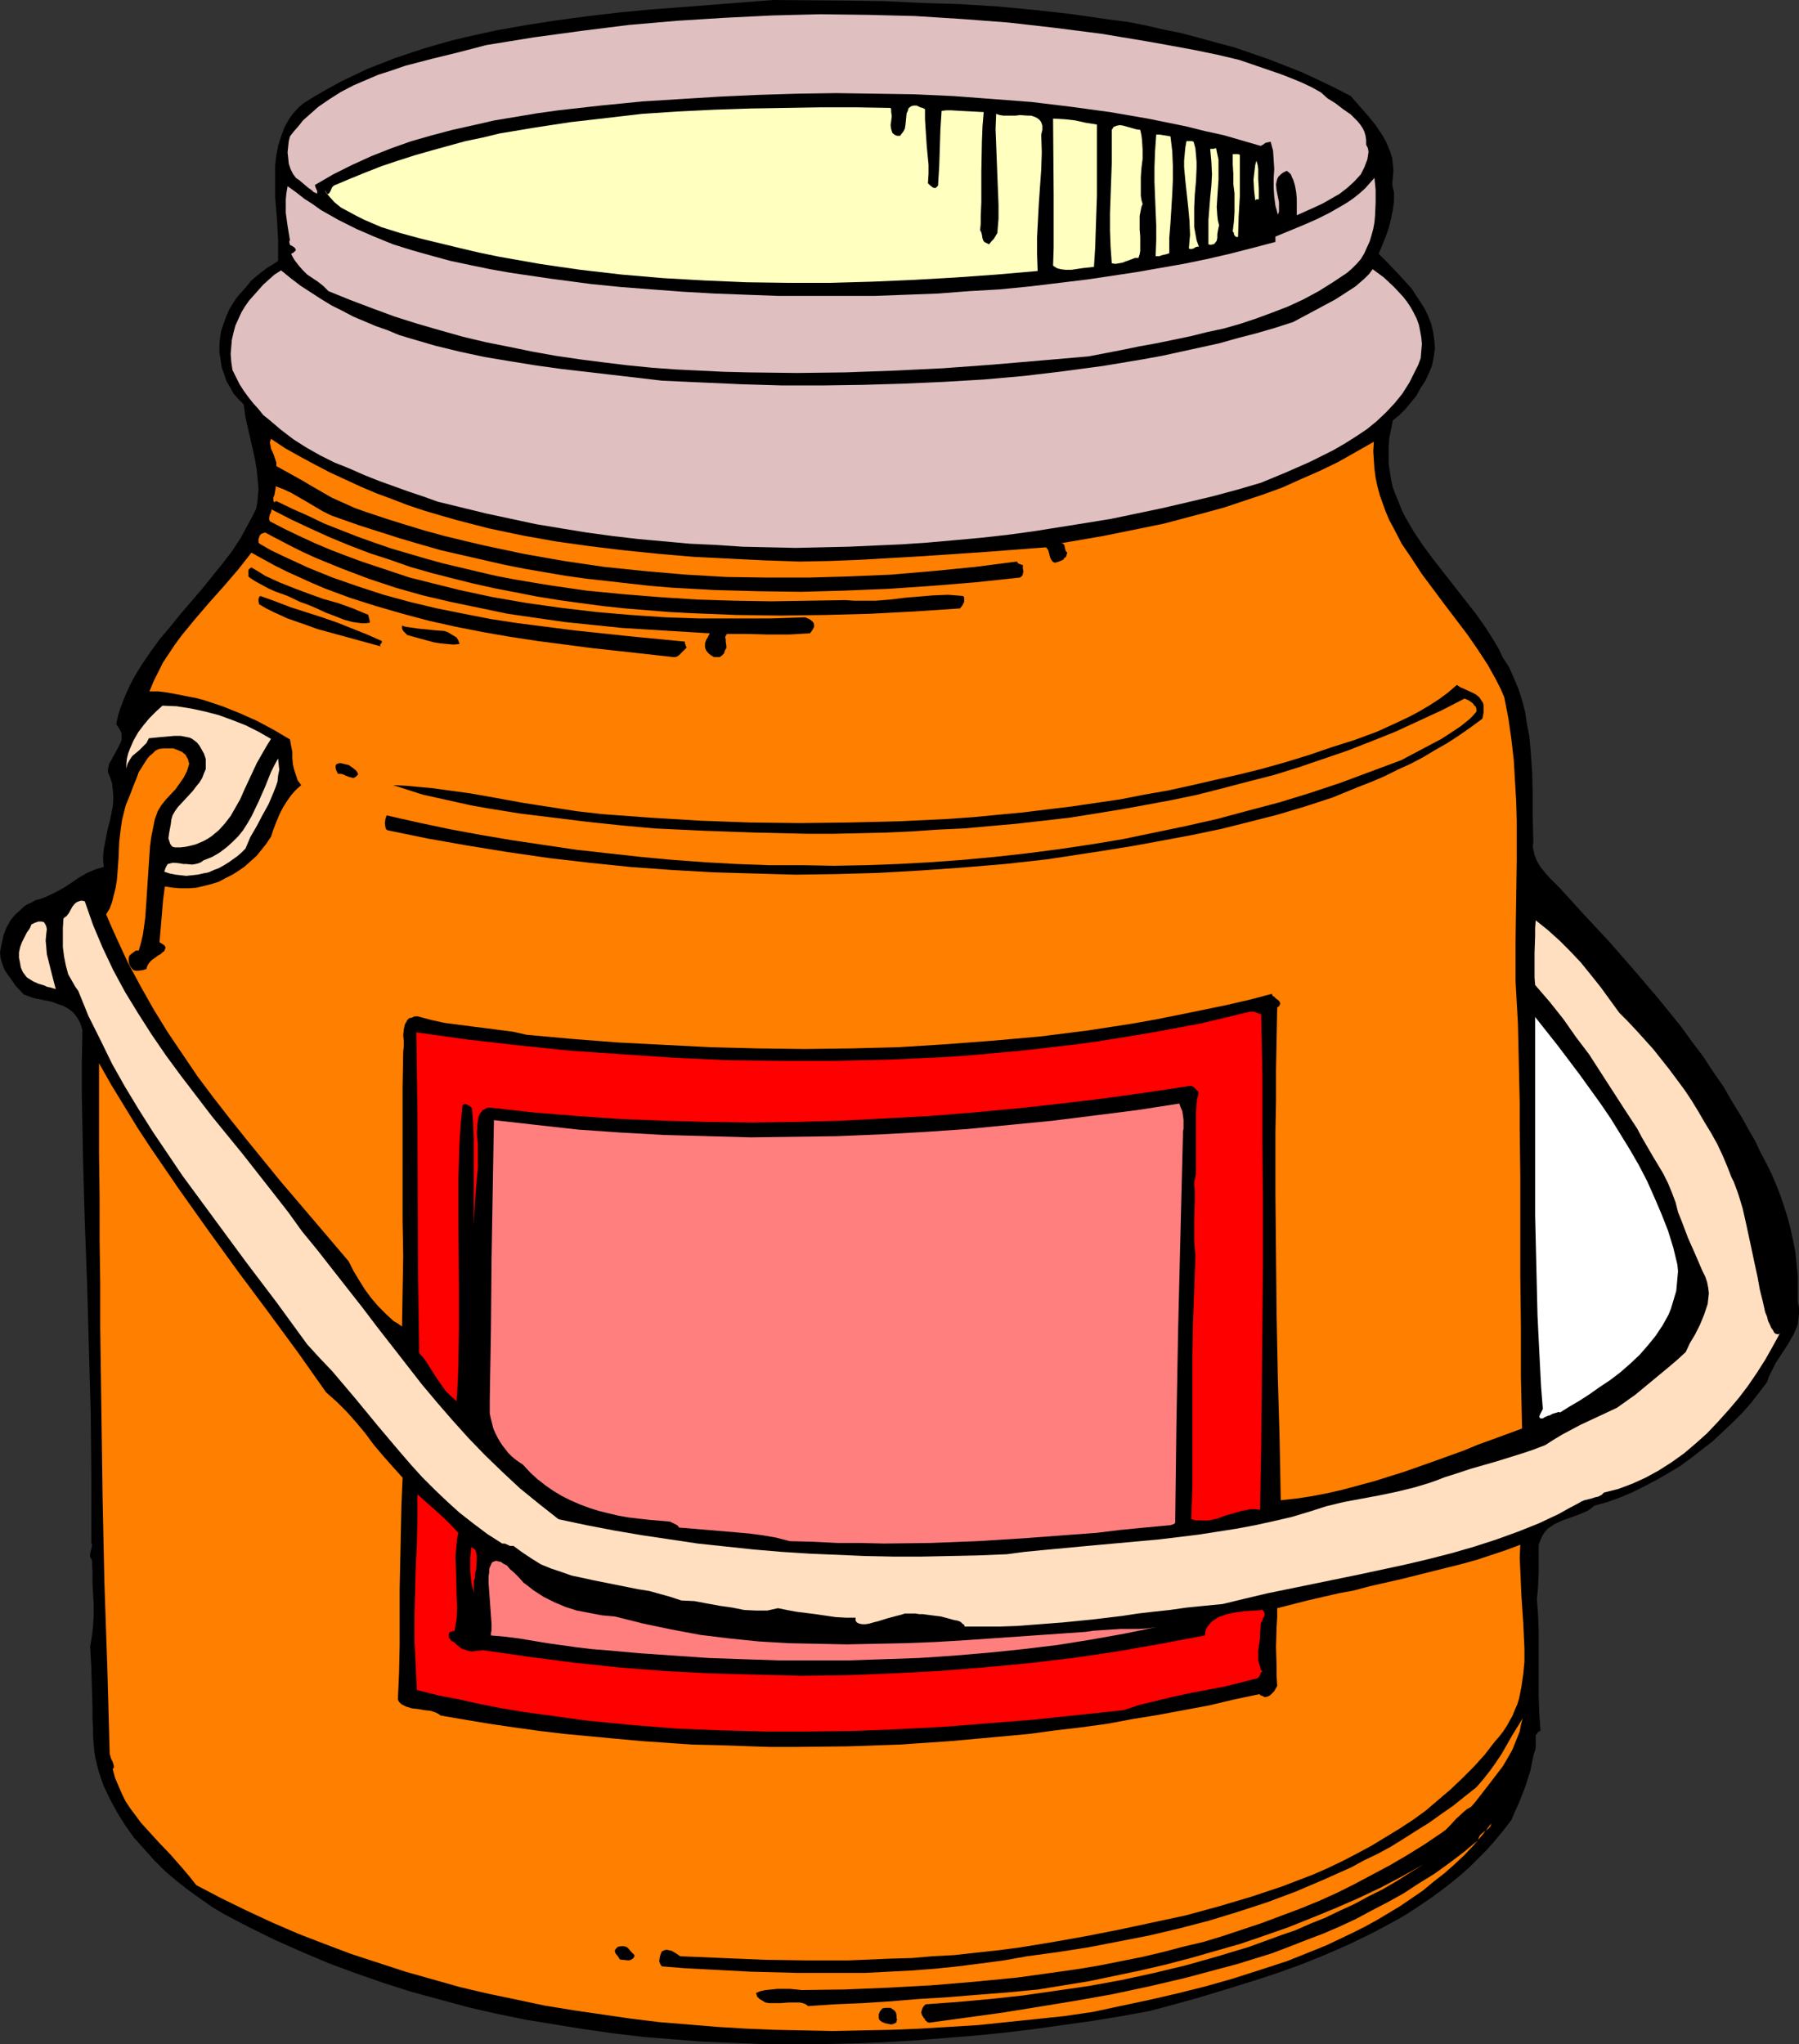 <?xml version="1.0" encoding="UTF-8" standalone="no"?>
<svg
   version="1.0"
   width="129.724mm"
   height="147.369mm"
   id="svg33"
   sodipodi:docname="Honey 3.wmf"
   xmlns:inkscape="http://www.inkscape.org/namespaces/inkscape"
   xmlns:sodipodi="http://sodipodi.sourceforge.net/DTD/sodipodi-0.dtd"
   xmlns="http://www.w3.org/2000/svg"
   xmlns:svg="http://www.w3.org/2000/svg">
  <rect width="100%" height="100%" fill="#333333" stroke="none"/>
  <sodipodi:namedview
     id="namedview33"
     pagecolor="#ffffff"
     bordercolor="#000000"
     borderopacity="0.25"
     inkscape:showpageshadow="2"
     inkscape:pageopacity="0.0"
     inkscape:pagecheckerboard="0"
     inkscape:deskcolor="#d1d1d1"
     inkscape:document-units="mm" />
  <defs
     id="defs1">
    <pattern
       id="WMFhbasepattern"
       patternUnits="userSpaceOnUse"
       width="6"
       height="6"
       x="0"
       y="0" />
  </defs>
  <path
     style="fill:#000000;fill-opacity:1;fill-rule:evenodd;stroke:none"
     d="m 368.124,26.177 2.262,2.585 2.424,2.747 2.101,2.585 0.97,1.454 0.97,1.454 0.808,1.454 0.646,1.454 0.646,1.616 0.485,1.616 0.162,1.616 0.162,1.777 -0.162,1.777 -0.162,1.777 0.162,1.131 0.323,1.131 v 2.424 l -0.323,2.424 -0.485,2.424 -0.646,2.585 -0.808,2.262 -0.97,2.424 -0.97,2.262 2.909,2.909 3.07,3.232 3.07,3.393 1.131,1.777 1.293,1.939 1.131,1.777 0.97,2.101 0.808,2.101 0.485,2.101 0.323,2.262 0.162,2.262 -0.323,2.262 -0.485,2.424 -0.808,1.939 -0.97,2.101 -1.293,1.939 -1.131,2.101 -1.454,1.777 -1.454,1.777 -1.778,1.777 -1.778,1.454 -0.485,2.424 -0.485,2.424 -0.162,2.424 v 2.262 2.262 l 0.323,2.101 0.323,2.262 0.485,2.101 0.808,2.101 0.808,1.939 0.808,2.101 0.97,1.939 2.262,3.878 2.586,3.878 2.747,3.716 2.909,3.716 2.909,3.716 2.909,3.716 2.909,3.716 2.747,3.878 2.424,3.878 1.131,1.939 0.97,2.101 1.778,2.747 1.293,2.909 1.293,3.07 0.97,3.07 0.808,3.07 0.485,3.232 0.646,3.232 0.323,3.393 0.485,6.625 0.162,6.625 v 6.463 l 0.162,6.14 -0.162,0.97 0.162,0.808 0.323,1.616 0.646,1.616 0.97,1.616 1.293,1.616 1.293,1.454 2.909,2.909 6.464,7.11 6.787,7.271 6.626,7.595 6.626,7.756 6.302,7.756 2.909,4.04 3.07,4.04 2.747,4.201 2.909,4.201 2.424,4.201 2.586,4.201 1.778,3.232 1.778,3.07 1.454,3.07 1.616,3.07 1.454,2.909 1.293,3.07 1.131,2.909 0.97,2.909 0.97,3.07 0.808,3.07 0.646,3.07 0.646,3.232 0.323,3.232 0.323,3.232 v 3.393 3.555 l 0.323,1.616 v 1.616 l -0.162,1.454 -0.162,1.454 -0.485,1.293 -0.646,1.454 -1.454,2.585 -3.394,5.171 -0.646,1.293 -0.646,1.293 -0.646,1.293 -0.485,1.454 -2.101,2.747 -2.262,2.909 -2.424,2.747 -2.586,2.585 -2.586,2.424 -2.747,2.585 -2.909,2.262 -2.909,2.262 -3.07,2.262 -3.232,1.939 -3.07,1.777 -3.394,1.777 -3.232,1.616 -3.394,1.454 -3.555,1.293 -3.555,0.97 -0.97,0.808 -0.97,0.646 -2.262,0.97 -2.262,0.808 -2.262,0.808 -2.101,0.97 -0.97,0.646 -0.97,0.646 -0.808,0.97 -0.646,0.97 -0.485,1.131 -0.485,1.293 v 3.716 3.878 l -0.162,3.716 -0.323,3.555 0.323,4.363 0.162,4.363 v 8.564 4.524 4.524 l 0.162,4.686 0.323,4.848 -0.485,0.162 -0.323,0.323 -0.162,0.323 -0.323,0.323 v 0.808 0.646 1.777 l -0.162,0.97 -0.323,0.808 -0.485,2.262 -0.485,2.424 -1.454,4.524 -1.778,4.524 -0.97,2.101 -0.97,2.262 -2.101,2.747 -2.262,2.747 -2.262,2.585 -2.424,2.424 -2.424,2.424 -2.747,2.424 -2.586,2.101 -2.747,2.101 -2.909,2.101 -2.909,1.939 -2.909,1.939 -3.07,1.777 -6.302,3.393 -6.302,3.07 -6.626,2.909 -6.787,2.747 -6.787,2.424 -6.949,2.262 -6.787,2.101 -6.949,2.101 -6.949,1.939 -6.626,1.777 -7.918,1.454 -7.918,1.293 -8.08,1.131 -8.08,1.131 -8.08,0.97 -8.08,0.808 -8.08,0.646 -8.242,0.646 -8.242,0.485 -8.08,0.323 -8.242,0.162 h -8.242 -8.242 l -8.242,-0.323 -8.08,-0.323 -8.242,-0.646 -8.08,-0.646 -8.08,-0.97 -8.08,-1.131 -7.918,-1.293 -7.918,-1.293 -7.918,-1.616 -7.757,-1.777 -7.757,-2.101 -7.757,-2.101 -7.595,-2.424 -7.434,-2.585 -7.434,-2.747 -7.272,-3.07 -7.272,-3.232 -6.949,-3.393 -7.11,-3.716 -3.232,-1.939 -3.232,-2.262 -3.394,-2.424 -3.07,-2.424 -3.232,-2.747 -2.909,-2.909 -2.747,-3.07 -2.747,-3.07 -2.424,-3.393 -2.101,-3.393 -1.939,-3.555 -1.778,-3.716 -0.646,-1.777 -0.646,-1.939 -0.485,-1.777 -0.485,-2.101 -0.323,-1.939 -0.162,-1.939 -0.162,-1.939 v -2.101 l -0.162,-2.909 v -2.909 l -0.162,-5.656 -0.162,-5.494 -0.323,-5.494 0.485,-2.909 0.323,-2.747 0.162,-2.909 v -2.747 l -0.162,-3.07 -0.162,-3.07 v -3.07 l -0.162,-3.232 -0.323,-0.323 -0.162,-0.646 v -0.485 l 0.162,-0.808 0.323,-1.293 v -0.646 l -0.162,-0.485 v -8.887 -8.726 l -0.162,-17.613 -0.485,-17.451 -0.485,-17.29 -0.646,-17.451 -0.485,-17.29 -0.323,-17.451 v -8.726 l 0.162,-8.726 -0.485,-1.616 -0.646,-1.293 -0.646,-0.97 -0.808,-0.97 -0.808,-0.646 -0.97,-0.646 -0.97,-0.485 -0.97,-0.323 -2.262,-0.808 -2.424,-0.485 L 9.05,271.949 6.464,270.98 4.202,268.556 3.232,267.102 2.262,265.809 1.293,264.355 0.646,262.739 0.162,261.123 0,259.507 l 0.485,-2.585 0.485,-2.101 0.808,-2.101 0.97,-1.777 1.293,-1.616 1.616,-1.454 0.808,-0.808 0.97,-0.646 1.131,-0.485 1.131,-0.646 1.293,-0.323 1.293,-0.485 2.424,-1.131 2.424,-1.293 2.262,-1.454 2.101,-1.454 2.262,-1.293 2.262,-0.97 1.131,-0.323 1.131,-0.323 -0.162,-1.616 V 233.007 l 0.162,-1.616 0.323,-1.616 0.646,-3.393 0.808,-3.232 0.646,-3.232 0.162,-1.616 v -1.616 l -0.162,-1.616 -0.162,-1.616 -0.485,-1.454 -0.646,-1.616 v -0.646 l 0.162,-0.808 0.162,-0.808 0.485,-0.808 1.778,-3.232 0.808,-1.616 0.323,-0.808 v -0.808 -0.97 l -0.323,-0.808 -0.485,-0.808 -0.646,-0.97 0.485,-2.262 0.646,-2.101 0.808,-2.101 0.808,-1.939 0.97,-2.101 0.97,-1.939 2.262,-3.716 2.424,-3.555 2.586,-3.555 2.747,-3.232 2.747,-3.393 2.909,-3.393 2.909,-3.393 2.747,-3.393 2.747,-3.393 2.747,-3.555 2.424,-3.716 2.101,-3.878 1.131,-2.101 0.97,-1.939 0.323,-1.777 0.162,-1.777 0.162,-1.777 -0.162,-1.777 -0.323,-3.555 -0.646,-3.555 -0.808,-3.555 -0.808,-3.555 -0.808,-3.555 -0.485,-3.555 -1.454,-1.454 -1.293,-1.454 -0.97,-1.777 -0.97,-1.616 -0.646,-1.939 -0.646,-1.777 -0.323,-2.101 -0.323,-2.101 V 94.043 l 0.162,-1.939 0.323,-1.939 0.646,-1.939 0.646,-1.777 0.808,-1.939 0.97,-1.616 1.131,-1.777 1.293,-1.454 1.293,-1.454 1.293,-1.616 1.454,-1.293 1.454,-1.131 1.454,-1.131 1.616,-0.97 1.454,-0.97 v -2.747 -2.909 l -0.323,-5.979 -0.485,-5.817 v -2.909 -2.909 -2.747 l 0.323,-2.747 0.485,-2.585 0.808,-2.585 0.97,-2.585 1.293,-2.262 0.808,-1.131 0.97,-1.131 0.97,-0.97 1.131,-0.97 3.394,-2.101 3.394,-1.939 3.555,-1.939 3.394,-1.616 3.717,-1.777 3.717,-1.454 3.717,-1.454 3.878,-1.293 3.878,-1.293 3.878,-1.131 4.04,-1.131 4.04,-0.97 8.08,-1.777 8.242,-1.454 8.403,-1.293 8.403,-1.131 8.403,-0.97 8.403,-0.808 8.565,-0.646 8.403,-0.646 8.242,-0.646 L 210.726,0 l 20.362,0.162 10.181,0.162 10.342,0.485 10.181,0.323 10.342,0.646 10.181,0.97 10.019,1.131 10.019,1.454 5.01,0.646 5.01,0.97 4.848,1.131 4.848,0.97 4.848,1.293 4.686,1.293 4.848,1.293 4.686,1.616 4.686,1.616 4.525,1.777 4.525,1.777 4.525,2.101 4.363,2.101 z"
     id="path1" />
  <path
     style="fill:#dfbfbf;fill-opacity:1;fill-rule:evenodd;stroke:none"
     d="m 360.044,25.207 1.778,1.616 2.101,1.293 2.101,1.616 2.101,1.454 0.97,0.97 0.808,0.808 0.808,0.97 0.646,0.97 0.485,0.97 0.323,1.131 0.162,1.131 v 1.293 l 0.485,0.97 0.162,0.97 -0.162,1.131 -0.162,0.97 -0.808,2.101 -0.97,1.939 -1.778,1.939 -1.939,1.777 -2.101,1.616 -2.262,1.293 -2.262,1.293 -2.424,1.131 -4.686,2.101 v -4.524 l -0.162,-1.777 -0.323,-1.777 -0.485,-1.616 -0.323,-0.646 -0.323,-0.808 -0.485,-0.485 -0.646,-0.485 -0.97,0.485 -0.646,0.485 -0.646,0.646 -0.323,0.646 -0.162,0.646 -0.162,0.808 0.162,1.616 0.323,1.616 0.323,1.616 v 1.777 0.808 l -0.323,0.808 -0.323,-1.293 -0.323,-1.131 -0.323,-2.424 -0.162,-2.424 v -2.585 l 0.162,-2.585 -0.162,-2.585 -0.162,-2.424 -0.323,-1.131 -0.323,-1.293 -0.808,0.162 -0.646,0.162 -0.646,0.485 -0.646,0.323 -5.01,-1.454 -5.01,-1.454 -5.171,-1.131 -5.171,-1.293 -10.342,-2.101 -10.342,-1.777 -10.666,-1.454 -10.666,-1.293 -10.504,-0.808 -10.827,-0.808 -10.666,-0.485 -10.666,-0.162 -10.666,-0.162 -10.666,0.162 -10.666,0.323 -10.504,0.485 -10.504,0.646 -10.342,0.646 -11.474,1.131 -11.474,1.293 -5.818,0.808 -5.818,0.97 -5.818,0.97 -5.656,1.293 -5.818,1.293 -5.494,1.454 -5.656,1.616 -5.494,1.939 -5.333,2.101 -5.333,2.424 -5.171,2.585 -5.01,2.909 0.323,0.97 0.323,0.646 v 0.323 0.323 h -0.323 l -0.162,-0.162 -0.485,-0.162 -0.485,-0.485 -1.131,-0.808 -1.131,-0.97 -1.131,-0.97 -0.485,-0.323 -0.485,-0.323 -0.808,-1.131 -0.646,-1.293 -0.485,-1.454 -0.162,-1.616 -0.162,-1.454 0.162,-1.616 0.162,-1.454 0.323,-1.293 1.131,-1.454 1.293,-1.454 1.131,-1.454 1.454,-1.293 2.747,-2.424 3.07,-2.101 3.07,-1.939 3.394,-1.777 3.394,-1.454 3.394,-1.454 3.555,-1.131 3.717,-1.293 7.434,-1.939 7.272,-1.777 7.434,-1.939 12.928,-2.101 13.09,-1.777 12.928,-1.616 13.09,-1.131 12.928,-0.808 13.09,-0.646 12.928,-0.323 12.928,0.162 12.928,0.323 12.766,0.808 12.766,0.97 12.766,1.454 12.605,1.616 12.605,2.101 6.302,1.131 6.141,1.131 6.302,1.293 6.141,1.454 5.656,1.939 5.656,1.939 2.909,1.131 2.747,1.131 2.747,1.293 z"
     id="path2" />
  <path
     style="fill:#ffffbf;fill-opacity:1;fill-rule:evenodd;stroke:none"
     d="m 242.723,29.409 0.162,0.485 v 0.646 l 0.162,1.131 -0.162,1.293 -0.162,1.131 0.162,1.131 0.162,0.485 0.162,0.485 0.323,0.323 0.485,0.323 0.485,0.162 h 0.808 l 0.485,-0.646 0.485,-0.646 0.323,-0.646 0.162,-0.97 0.162,-1.616 0.162,-1.616 0.323,-0.646 0.162,-0.646 0.323,-0.323 0.485,-0.323 0.646,-0.162 h 0.808 l 0.97,0.485 0.646,0.162 0.646,0.323 v 2.747 l 0.162,2.585 0.323,4.848 0.485,5.009 v 2.424 l -0.162,2.585 0.646,0.646 0.646,0.485 0.485,0.162 h 0.323 l 0.323,-0.323 0.323,-0.323 0.162,-2.747 0.162,-2.585 0.162,-5.009 0.162,-5.009 0.323,-5.009 1.293,-0.162 h 1.293 l 2.747,0.162 6.141,0.323 -0.323,3.878 -0.162,4.04 -0.162,8.402 v 8.241 l -0.162,3.878 v 1.939 l -0.162,1.777 0.323,0.646 0.162,0.646 0.162,0.97 0.162,0.485 0.323,0.485 0.646,0.323 0.646,0.323 0.646,-0.808 0.646,-0.646 0.485,-0.808 0.485,-0.808 0.323,-3.878 v -3.878 l -0.162,-4.04 -0.162,-4.04 -0.323,-8.402 -0.162,-4.04 0.162,-4.201 0.97,0.323 0.97,0.162 h 3.394 l 1.131,-0.162 2.101,0.162 h 0.97 l 0.97,0.323 0.646,0.323 0.646,0.485 0.485,0.646 0.323,0.97 v 1.131 l -0.162,0.646 -0.162,0.646 0.162,4.848 -0.162,4.686 -0.646,9.21 -0.485,9.21 v 4.686 l 0.162,4.524 -11.15,0.97 -11.312,0.808 -11.312,0.646 -11.312,0.485 -11.474,0.323 h -11.312 l -11.474,-0.162 -11.474,-0.485 -11.312,-0.646 -11.312,-0.97 -11.15,-1.293 -5.656,-0.808 -5.494,-0.808 -5.494,-0.97 -5.494,-0.97 -5.494,-1.131 -5.494,-1.293 -5.333,-1.293 -5.333,-1.293 -5.333,-1.454 -5.171,-1.616 -2.262,-0.97 -2.262,-0.97 -2.262,-1.131 -2.101,-1.131 -2.101,-1.131 -1.778,-1.454 -1.454,-1.616 -0.646,-0.808 -0.485,-0.97 0.162,0.485 0.162,0.323 0.162,0.323 h 0.162 0.323 l 0.162,-0.162 0.323,-0.485 0.485,-1.131 0.485,-0.485 4.202,-1.777 4.363,-1.777 4.525,-1.777 4.363,-1.454 4.525,-1.454 4.525,-1.293 4.686,-1.293 4.686,-1.293 4.686,-0.97 4.686,-1.131 9.696,-1.616 9.534,-1.454 9.858,-1.131 9.696,-1.131 9.858,-0.646 9.858,-0.485 9.696,-0.323 9.696,-0.162 9.696,-0.162 h 9.534 z"
     id="path3" />
  <path
     style="fill:#ffffbf;fill-opacity:1;fill-rule:evenodd;stroke:none"
     d="m 298.152,72.714 -1.293,0.162 -1.616,0.162 -3.232,0.485 h -1.616 l -1.293,-0.162 -0.646,-0.162 -0.485,-0.162 -0.485,-0.323 -0.485,-0.323 0.162,-4.848 V 62.695 52.677 l -0.162,-20.36 3.07,0.162 2.909,0.323 2.909,0.646 3.07,0.485 v 2.585 2.585 14.22 l -0.162,4.686 -0.162,4.686 -0.162,4.848 -0.162,2.585 z"
     id="path4" />
  <path
     style="fill:#ffffbf;fill-opacity:1;fill-rule:evenodd;stroke:none"
     d="m 311.403,55.586 -0.323,0.808 -0.162,0.808 -0.323,1.616 v 1.939 1.777 l 0.162,1.939 v 2.101 1.777 l -0.162,0.97 -0.323,0.97 h -0.97 l -0.808,0.323 -1.778,0.646 -0.808,0.323 -0.97,0.162 -0.97,0.162 -0.97,-0.162 -0.323,-4.524 -0.162,-4.524 v -4.524 l 0.162,-4.686 0.323,-9.049 v -4.524 -4.524 l 0.323,-0.485 0.162,-0.323 0.485,-0.162 0.323,-0.162 0.97,-0.162 0.97,0.162 2.262,0.646 1.131,0.323 1.131,0.162 0.323,1.454 0.162,1.293 0.162,2.585 v 2.585 l -0.323,2.585 -0.162,2.424 v 2.585 2.424 l 0.162,1.131 z"
     id="path5" />
  <path
     style="fill:#ffffbf;fill-opacity:1;fill-rule:evenodd;stroke:none"
     d="m 318.675,68.997 -0.97,0.323 -0.808,0.162 -0.97,0.323 h -0.97 l 0.162,-4.363 v -4.04 l -0.323,-7.756 -0.162,-4.04 v -4.04 l 0.162,-4.363 0.162,-2.262 0.162,-2.262 h 0.97 l 0.97,0.162 1.939,0.323 0.485,4.04 0.162,3.878 v 4.04 l -0.162,3.716 -0.485,7.918 -0.323,4.04 z"
     id="path6" />
  <path
     style="fill:#ffffbf;fill-opacity:1;fill-rule:evenodd;stroke:none"
     d="m 325.3,38.619 0.485,1.777 0.162,1.777 0.162,1.939 v 1.777 l -0.162,3.555 -0.323,3.555 -0.162,3.555 v 3.555 1.777 l 0.323,1.777 0.323,1.777 0.646,1.777 h -0.485 l -0.485,0.162 -0.485,0.323 -0.646,0.162 h -0.162 l -0.485,-0.162 0.162,-1.939 0.162,-1.777 -0.162,-3.878 -0.323,-3.555 -0.808,-7.433 -0.323,-3.555 v -1.777 l 0.162,-1.777 0.162,-1.777 0.323,-1.777 h 0.97 0.485 z"
     id="path7" />
  <path
     style="fill:#ffffbf;fill-opacity:1;fill-rule:evenodd;stroke:none"
     d="m 331.441,40.396 0.323,1.616 0.323,1.454 v 1.454 1.293 2.747 l -0.162,2.424 -0.162,2.424 -0.162,2.585 0.162,2.424 0.162,1.293 0.323,1.293 -0.162,0.646 -0.162,0.808 -0.162,0.97 v 0.97 l -0.162,0.808 -0.485,0.646 -0.323,0.323 h -0.323 l -0.485,0.162 -0.646,-0.162 v -3.393 -3.232 l 0.485,-6.14 0.323,-3.232 0.162,-3.07 -0.162,-3.393 -0.323,-3.555 h 0.808 z"
     id="path8" />
  <path
     style="fill:#dfbfbf;fill-opacity:1;fill-rule:evenodd;stroke:none"
     d="m 161.115,77.4 8.08,0.808 8.403,0.646 8.565,0.646 8.565,0.485 8.565,0.323 8.888,0.323 h 8.726 8.726 8.726 l 8.726,-0.323 8.565,-0.323 8.403,-0.646 8.403,-0.485 8.242,-0.808 8.08,-0.97 7.918,-0.97 6.464,-0.97 6.464,-0.97 6.464,-1.131 6.464,-1.131 6.302,-1.293 6.302,-1.454 6.302,-1.616 6.141,-1.616 v -0.646 -0.808 l 7.434,-3.07 3.717,-1.616 3.555,-1.777 3.394,-1.939 1.616,-0.97 1.616,-1.131 1.616,-1.293 1.454,-1.293 1.293,-1.454 1.293,-1.454 0.323,3.232 v 3.555 l -0.162,3.555 -0.162,1.777 -0.323,1.777 -0.485,1.777 -0.485,1.616 -0.808,1.777 -0.646,1.454 -0.97,1.616 -1.131,1.293 -1.293,1.293 -1.293,1.131 -3.878,2.585 -3.878,2.424 -4.202,2.262 -4.202,1.939 -4.202,1.616 -4.363,1.616 -4.363,1.454 -4.525,1.293 -4.525,0.97 -4.525,1.131 -9.373,1.939 -4.525,0.808 -4.686,0.97 -9.211,1.777 -13.09,1.131 -13.251,1.131 -13.251,0.97 -13.251,0.646 -13.413,0.485 -13.251,0.162 -13.251,-0.162 -6.626,-0.162 -6.626,-0.323 -6.626,-0.323 -6.626,-0.485 -6.464,-0.646 -6.626,-0.808 -6.302,-0.808 -6.626,-0.97 -6.302,-1.131 -6.302,-1.293 -6.464,-1.293 -6.141,-1.454 -6.302,-1.777 -6.141,-1.777 -6.141,-1.939 -6.141,-2.262 -5.979,-2.262 -5.979,-2.424 -1.454,-1.454 -1.454,-1.131 -1.454,-0.97 -1.454,-0.97 -1.131,-1.131 -1.131,-1.293 -1.131,-1.454 -0.485,-0.808 -0.485,-0.97 0.646,-0.323 0.323,-0.323 0.162,-0.162 0.162,-0.162 -0.162,-0.485 -0.323,-0.323 -0.485,-0.323 -0.646,-0.323 -0.162,-0.646 V 65.766 l 0.162,-0.323 -0.646,-3.878 -0.485,-3.555 v -1.777 -1.939 l 0.162,-1.616 0.323,-1.939 2.262,1.616 2.262,1.777 2.262,1.454 2.262,1.616 4.848,2.747 4.848,2.424 4.848,2.101 5.171,2.101 5.171,1.616 5.171,1.454 5.333,1.454 5.333,1.131 5.494,1.131 5.494,0.97 10.989,1.616 z"
     id="path9" />
  <path
     style="fill:#ffffbf;fill-opacity:1;fill-rule:evenodd;stroke:none"
     d="m 337.905,42.174 v 5.817 5.494 l -0.323,5.494 -0.162,5.494 -0.323,0.162 -0.323,-0.162 -0.162,-0.162 -0.162,-0.162 -0.162,-0.323 v -0.323 l -0.323,-0.485 0.323,-2.585 0.162,-2.585 v -2.424 -2.747 l -0.323,-2.585 v -2.747 l -0.162,-2.585 v -2.747 h 0.97 0.485 z"
     id="path10" />
  <path
     style="fill:#ffffbf;fill-opacity:1;fill-rule:evenodd;stroke:none"
     d="m 343.076,54.293 h -0.646 l -0.162,0.162 -0.162,0.162 -0.162,-1.293 -0.162,-1.454 -0.162,-2.909 0.162,-1.454 0.162,-1.293 0.162,-1.293 0.323,-1.131 0.323,1.131 0.162,1.131 v 2.747 l 0.162,2.747 z"
     id="path11" />
  <path
     style="fill:#dfbfbf;fill-opacity:1;fill-rule:evenodd;stroke:none"
     d="m 180.507,103.738 10.827,0.485 10.827,0.485 10.989,0.323 h 10.989 l 10.989,-0.162 10.989,-0.323 10.989,-0.485 10.989,-0.646 10.989,-0.97 10.827,-1.293 10.827,-1.454 10.666,-1.777 5.333,-0.97 5.171,-1.131 5.171,-1.131 5.171,-1.131 5.171,-1.454 5.01,-1.293 5.01,-1.454 5.01,-1.616 11.474,-6.14 2.747,-1.777 2.747,-1.777 2.424,-2.101 1.293,-1.293 0.97,-1.293 3.07,2.262 2.747,2.585 2.424,2.585 1.131,1.454 0.97,1.454 0.808,1.454 0.808,1.616 0.646,1.777 0.323,1.616 0.323,1.777 0.162,1.777 -0.162,1.939 -0.162,1.939 -0.646,1.777 -0.808,1.616 -0.808,1.616 -0.808,1.616 -1.939,3.07 -2.101,2.585 -2.424,2.585 -2.586,2.424 -2.586,2.101 -2.909,1.939 -3.07,1.939 -3.07,1.777 -3.232,1.616 -3.232,1.616 -6.626,2.909 -6.626,2.747 -6.626,1.939 -6.626,1.777 -6.787,1.616 -6.949,1.616 -6.949,1.454 -6.949,1.454 -6.949,1.131 -7.11,1.131 -7.11,1.131 -7.11,0.97 -7.272,0.808 -7.11,0.646 -7.272,0.646 -7.11,0.485 -7.272,0.323 -7.272,0.323 -7.11,0.162 -7.272,0.162 -7.272,-0.162 -7.272,-0.162 -7.11,-0.485 -7.11,-0.323 -7.11,-0.646 -7.11,-0.646 -6.949,-0.808 -7.11,-0.97 -6.949,-1.131 -6.787,-1.131 -6.787,-1.454 -6.787,-1.454 -6.626,-1.616 -6.626,-1.616 -4.04,-1.454 -3.878,-1.293 -8.08,-2.909 -4.04,-1.616 -4.04,-1.777 -4.04,-1.616 -3.878,-1.939 -3.717,-2.101 -3.555,-2.262 -3.394,-2.585 -3.232,-2.747 -1.616,-1.293 -1.293,-1.616 -1.454,-1.616 -1.293,-1.616 -1.293,-1.777 -1.131,-1.777 -0.97,-1.939 -0.97,-1.939 -0.323,-2.262 -0.162,-2.101 0.162,-1.939 0.162,-1.939 0.485,-2.101 0.485,-1.777 0.808,-1.777 0.808,-1.777 0.97,-1.616 1.131,-1.616 1.293,-1.454 1.293,-1.454 1.293,-1.454 1.616,-1.454 1.454,-1.293 1.778,-1.131 2.586,2.101 2.747,2.101 5.494,3.555 2.909,1.777 2.909,1.454 3.07,1.616 3.07,1.293 3.07,1.293 3.232,1.131 3.07,1.293 3.232,0.97 6.626,1.939 6.626,1.616 6.787,1.454 6.787,1.131 6.949,1.131 6.949,0.97 13.898,1.616 z"
     id="path12" />
  <path
     style="fill:#ff7f00;fill-opacity:1;fill-rule:evenodd;stroke:none"
     d="m 217.998,153.022 8.242,-0.162 8.242,-0.323 8.403,-0.485 8.403,-0.485 16.806,-1.131 16.968,-1.293 0.323,0.323 0.323,0.485 0.323,1.293 0.162,0.646 0.323,0.646 0.323,0.485 0.646,0.323 1.131,-0.323 1.131,-0.485 0.323,-0.485 0.485,-0.323 0.162,-0.646 0.162,-0.485 -0.323,-0.323 -0.162,-0.323 -0.162,-0.646 -0.162,-0.808 -0.323,-0.323 -0.485,-0.162 11.312,-1.939 11.15,-2.262 5.494,-1.131 5.494,-1.454 5.494,-1.454 5.333,-1.454 5.333,-1.777 5.333,-1.777 5.333,-1.939 5.01,-2.262 5.171,-2.262 5.01,-2.424 4.848,-2.747 4.848,-2.747 -0.162,2.585 0.162,2.424 0.162,2.424 0.323,2.424 0.485,2.262 0.646,2.424 0.808,2.262 0.808,2.262 0.97,2.262 1.131,2.101 2.262,4.363 2.747,4.04 2.747,4.201 6.141,8.241 6.141,8.079 2.909,4.201 2.747,4.201 2.424,4.363 1.131,2.262 0.97,2.262 1.131,5.817 0.808,5.656 0.646,5.656 0.323,5.494 0.323,5.494 0.162,5.494 v 10.826 l -0.162,10.826 -0.162,10.988 v 11.149 l 0.323,5.817 0.323,5.656 0.162,7.271 0.162,7.11 0.162,7.11 v 6.948 l 0.162,13.573 v 13.412 13.412 l 0.162,13.573 v 6.787 6.948 l 0.162,7.11 0.162,7.11 -7.918,2.909 -4.04,1.454 -3.878,1.616 -8.08,2.909 -8.242,2.909 -8.242,2.585 -4.202,1.131 -4.202,1.131 -4.202,0.97 -4.202,0.808 -4.202,0.646 -4.363,0.485 -0.162,-8.564 -0.162,-8.564 -0.485,-16.805 -0.323,-16.643 -0.162,-16.482 -0.162,-16.482 v -16.643 l 0.162,-8.402 v -8.564 l 0.162,-8.564 0.162,-8.564 0.485,-0.323 0.162,-0.323 0.162,-0.323 v -0.162 l -0.162,-0.485 -0.485,-0.485 -0.485,-0.323 -0.485,-0.485 -0.485,-0.323 -0.162,-0.485 -6.141,1.616 -6.302,1.454 -6.302,1.293 -6.302,1.293 -6.464,1.293 -6.302,1.131 -6.302,0.97 -6.302,0.97 -12.928,1.616 -12.766,1.131 -12.766,0.97 -12.928,0.808 -12.766,0.323 -12.766,0.162 -12.766,-0.162 -12.766,-0.323 -12.766,-0.646 -12.605,-0.646 -12.443,-0.97 -12.443,-1.131 -3.555,-0.808 -3.717,-0.485 -3.717,-0.485 -3.878,-0.485 -3.717,-0.485 -3.717,-0.485 -3.717,-0.808 -3.555,-0.97 h -0.97 l -0.646,0.323 -0.808,0.162 -0.485,0.485 -0.323,0.646 -0.323,0.485 -0.162,0.646 -0.162,0.808 -0.162,1.616 0.162,1.616 v 1.454 l -0.162,1.293 -0.162,9.372 v 9.21 9.372 9.21 9.21 l 0.162,9.372 -0.162,9.534 -0.162,9.695 -1.131,-0.808 -1.131,-0.646 -2.101,-1.939 -2.101,-2.101 -1.939,-2.262 -1.778,-2.424 -1.616,-2.585 -1.454,-2.424 -1.293,-2.585 -9.211,-10.826 -9.373,-10.988 -9.211,-11.311 -4.525,-5.656 -4.525,-5.817 -4.363,-5.817 -4.04,-5.979 -4.04,-5.979 -3.878,-6.302 -3.555,-6.302 -3.394,-6.302 -3.07,-6.625 -1.454,-3.232 -1.454,-3.393 0.97,-1.616 0.646,-1.777 0.485,-1.939 0.485,-1.939 0.323,-1.939 0.162,-1.939 0.323,-4.363 0.162,-4.201 0.485,-4.04 0.323,-2.101 0.485,-1.939 0.485,-1.939 0.808,-1.939 0.646,-1.616 0.646,-1.777 0.808,-1.939 0.646,-1.777 1.131,-1.777 1.131,-1.777 0.646,-0.808 0.808,-0.646 0.808,-0.808 0.97,-0.485 1.293,-0.162 h 1.293 1.293 l 1.293,0.485 1.131,0.485 0.97,0.808 0.323,0.646 0.323,0.485 0.162,0.646 0.162,0.646 -0.323,1.131 -0.323,0.97 -0.808,1.616 -1.131,1.616 -1.131,1.616 -2.586,2.747 -1.293,1.616 -0.97,1.616 -0.808,2.262 -0.485,2.424 -0.485,2.424 -0.323,2.424 -0.323,4.848 -0.323,4.848 -0.323,5.009 -0.323,4.686 -0.323,2.424 -0.323,2.262 -0.485,2.101 -0.646,2.262 h -0.808 l -0.646,0.485 -0.646,0.485 -0.485,0.485 -0.162,0.646 v 0.808 l 0.162,0.808 0.323,0.646 0.485,0.646 0.323,0.323 0.646,0.162 h 0.646 l 1.293,-0.162 0.97,-0.323 0.162,-0.646 0.323,-0.646 0.485,-0.646 0.485,-0.485 1.131,-0.808 0.646,-0.485 0.646,-0.323 0.485,-0.485 0.485,-0.323 0.162,-0.485 0.162,-0.323 v -0.323 l -0.323,-0.485 -0.485,-0.323 -0.808,-0.485 0.646,-7.595 0.323,-3.878 0.485,-3.716 2.262,0.323 2.101,0.162 h 2.101 l 2.101,-0.162 2.101,-0.485 1.939,-0.485 2.101,-0.646 1.778,-0.97 1.939,-0.97 1.778,-1.131 1.616,-1.131 1.616,-1.454 1.616,-1.454 1.293,-1.616 1.293,-1.616 1.293,-1.939 0.646,-1.939 0.808,-2.101 0.808,-1.939 0.97,-1.939 1.131,-1.777 1.131,-1.616 1.293,-1.454 1.454,-1.293 -0.97,-1.293 -0.485,-1.454 -0.485,-1.454 -0.323,-1.454 -0.162,-1.616 v -1.777 l -0.323,-1.616 -0.323,-1.777 -4.363,-2.585 -4.525,-2.424 -4.686,-2.101 -4.848,-1.939 -4.848,-1.616 -2.424,-0.646 -2.586,-0.485 -2.424,-0.485 -2.586,-0.485 -2.424,-0.323 h -2.586 l 1.131,-2.747 1.293,-2.585 1.293,-2.585 1.616,-2.424 1.616,-2.424 1.778,-2.424 3.717,-4.524 3.878,-4.524 4.04,-4.524 3.878,-4.524 1.778,-2.262 1.778,-2.262 3.232,1.777 3.232,1.777 3.232,1.616 6.787,3.07 3.394,1.454 6.949,2.585 7.11,2.262 7.272,2.101 7.272,1.939 7.272,1.616 7.434,1.454 7.434,1.293 7.434,1.131 7.434,0.97 7.434,0.97 7.434,0.808 7.272,0.808 7.272,0.808 h 0.646 l 0.485,-0.162 0.485,-0.323 0.485,-0.485 0.808,-0.808 0.808,-0.808 -0.162,-0.323 -0.162,-0.485 -0.162,-0.323 v -0.485 l -15.029,-1.454 -15.19,-1.616 -7.595,-0.97 -7.595,-0.97 -7.434,-1.131 -7.434,-1.454 -7.272,-1.454 -7.434,-1.777 -7.11,-1.939 -6.949,-2.262 -6.949,-2.424 -6.787,-2.747 -6.626,-3.07 -3.394,-1.616 -3.07,-1.777 -0.323,-0.323 v -0.485 -0.485 l 0.162,-0.485 0.162,-0.485 0.485,-0.485 0.485,-0.162 0.485,-0.162 3.394,1.777 3.394,1.777 3.555,1.777 3.555,1.616 3.555,1.454 3.555,1.454 7.272,2.747 7.272,2.424 7.434,2.101 7.595,1.777 7.757,1.616 7.757,1.616 7.757,1.131 7.918,1.131 7.757,0.808 7.918,0.808 7.918,0.485 7.918,0.485 7.918,0.485 -0.323,0.646 -0.323,0.646 -0.323,0.485 -0.323,0.97 v 0.485 0.646 l 0.323,0.808 0.646,0.808 0.646,0.485 0.808,0.485 h 0.808 0.808 l 0.646,-0.485 0.485,-0.485 0.162,-0.485 0.162,-0.485 0.323,-0.485 v -0.646 l -0.162,-1.131 v -0.646 l -0.162,-0.485 0.162,-0.485 0.323,-0.485 h 2.586 2.909 l 5.656,0.162 h 5.818 l 2.747,-0.162 2.909,-0.162 0.485,-0.646 0.323,-0.485 0.323,-0.646 v -0.485 l -0.162,-0.646 -0.485,-0.485 -0.646,-0.485 -1.131,-0.485 -9.534,0.323 h -9.534 -9.534 l -9.534,-0.323 -9.534,-0.646 -9.373,-0.808 -9.534,-1.131 -9.211,-1.293 -9.373,-1.616 -9.05,-1.939 -4.525,-1.131 -4.525,-1.131 -4.525,-1.131 -4.363,-1.454 -4.363,-1.454 -4.363,-1.454 -4.363,-1.616 -4.202,-1.616 -4.202,-1.777 -4.202,-1.939 -4.04,-1.939 -4.04,-2.101 -0.162,-0.485 v -0.485 l 0.162,-0.808 0.323,-0.646 0.162,-0.808 5.333,2.747 5.171,2.424 5.333,2.424 5.494,2.262 5.494,2.101 5.494,1.777 5.494,1.939 5.656,1.616 5.656,1.454 5.818,1.454 5.818,1.293 5.818,1.131 5.818,1.131 5.979,0.97 5.818,0.808 6.141,0.808 5.979,0.646 5.979,0.485 5.979,0.485 6.141,0.323 12.12,0.485 12.282,0.162 12.282,-0.162 12.12,-0.323 12.282,-0.646 12.12,-0.808 0.646,-0.808 0.485,-0.97 v -0.323 -0.485 -0.485 l -0.323,-0.323 -1.939,-0.162 -2.101,-0.162 -4.04,0.162 -3.878,0.323 -3.878,0.323 -3.878,0.485 -4.04,0.323 h -4.04 -1.939 l -2.262,-0.162 -10.019,0.162 -10.181,0.162 -10.181,-0.162 -10.181,-0.323 -10.019,-0.646 -10.019,-0.808 -10.019,-0.97 -10.019,-1.454 -9.696,-1.616 -5.01,-0.97 -4.848,-1.131 -9.534,-2.262 -4.686,-1.293 -9.373,-2.747 -4.686,-1.616 -4.525,-1.616 -4.525,-1.777 -4.525,-1.777 -4.363,-2.101 -4.363,-1.939 -4.363,-2.101 -0.323,0.162 -0.162,0.162 -0.162,-0.162 -0.162,-0.162 v -0.323 -0.646 l 0.323,-0.808 0.162,-0.97 0.162,-0.808 v -0.485 l 2.101,0.808 2.101,0.97 4.202,2.424 4.363,2.585 2.262,1.131 2.262,0.808 5.494,1.939 11.15,3.555 5.494,1.616 5.656,1.616 5.656,1.293 5.656,1.293 5.656,1.293 5.656,1.131 5.656,0.97 5.656,0.97 5.818,0.808 5.818,0.646 5.656,0.646 5.818,0.646 5.818,0.485 11.635,0.646 11.797,0.323 11.797,0.162 11.797,-0.323 11.958,-0.485 11.797,-0.808 11.958,-0.97 12.12,-1.293 0.485,-0.323 0.323,-0.485 v -0.323 l 0.162,-0.485 -0.162,-0.808 v -0.97 l -0.485,-0.162 -0.485,-0.162 -0.323,-0.162 -0.323,-0.485 -11.312,1.454 -11.474,1.131 -11.312,0.97 -11.312,0.485 -11.312,0.323 h -11.312 l -11.15,-0.162 -11.15,-0.646 -11.15,-0.97 -10.989,-1.131 -5.494,-0.808 -5.494,-0.808 -5.494,-0.97 -5.494,-0.97 -5.333,-1.131 -5.333,-1.131 -5.494,-1.293 -5.333,-1.293 -5.333,-1.454 -5.333,-1.616 -5.171,-1.616 -5.333,-1.777 -3.232,-1.131 -3.232,-1.454 -3.232,-1.454 -3.07,-1.777 -3.07,-1.777 -1.616,-0.97 -1.454,-0.808 -2.909,-1.616 -2.909,-1.616 v -0.97 l -0.323,-0.97 -0.323,-0.97 -0.323,-0.808 -0.485,-0.97 -0.162,-0.97 -0.162,-0.808 0.323,-0.97 3.878,2.585 4.04,2.262 4.202,2.262 4.04,2.101 4.202,1.939 4.202,1.939 4.202,1.777 4.363,1.616 4.202,1.616 4.363,1.454 4.363,1.293 4.525,1.293 4.363,1.131 4.363,1.131 9.211,1.939 9.05,1.616 9.211,1.293 9.373,1.131 9.534,0.97 9.373,0.808 9.696,0.485 9.696,0.485 z"
     id="path13" />
  <path
     style="fill:#000000;fill-opacity:1;fill-rule:evenodd;stroke:none"
     d="m 100.03,167.403 h 0.162 l 0.162,0.162 0.162,0.646 0.162,0.646 0.162,0.808 -1.131,0.162 h -1.131 l -1.293,-0.162 -1.131,-0.162 -2.424,-0.646 -2.424,-0.97 -2.586,-0.97 -2.424,-1.131 -2.262,-0.97 -2.262,-0.808 -3.394,-1.616 -3.555,-1.293 -1.778,-0.808 -1.778,-0.97 -1.778,-0.97 -1.454,-0.97 -0.323,-0.323 v -0.485 -0.808 -0.485 l 0.323,-0.323 0.162,-0.162 0.323,-0.162 1.939,1.131 1.778,1.131 3.878,1.777 4.04,1.616 3.878,1.454 4.04,1.454 4.04,1.131 4.04,1.454 z"
     id="path14" />
  <path
     style="fill:#000000;fill-opacity:1;fill-rule:evenodd;stroke:none"
     d="m 104.07,174.674 v 0.162 0.162 l -0.162,0.323 -0.323,0.323 v 0.162 l 0.162,0.323 -17.13,-4.686 -4.04,-1.454 -4.202,-1.454 -3.878,-1.777 -1.939,-0.97 -1.939,-1.131 -0.162,-0.808 v -0.646 l 0.162,-0.485 0.162,-0.162 0.162,-0.162 4.04,1.454 4.202,1.616 8.565,2.747 4.202,1.454 4.04,1.616 4.04,1.616 z"
     id="path15" />
  <path
     style="fill:#000000;fill-opacity:1;fill-rule:evenodd;stroke:none"
     d="m 125.24,175.482 -1.616,0.162 -1.778,-0.162 -1.778,-0.162 -1.939,-0.323 -3.555,-0.97 -1.778,-0.485 -1.778,-0.485 -0.485,-0.485 -0.646,-0.646 -0.323,-0.646 v -0.323 -0.485 l 0.97,0.323 1.131,0.162 2.262,0.323 4.848,0.485 2.262,0.162 0.97,0.323 0.808,0.485 0.808,0.485 0.808,0.485 0.485,0.808 z"
     id="path16" />
  <path
     style="fill:#ffdfbf;fill-opacity:1;fill-rule:evenodd;stroke:none"
     d="m 73.851,201.336 -1.293,2.101 -1.293,2.262 -1.293,2.262 -1.131,2.424 -2.262,4.848 -1.131,2.585 -1.293,2.262 -1.293,2.262 -1.616,2.101 -1.616,1.777 -1.939,1.616 -0.97,0.646 -1.131,0.646 -1.131,0.485 -1.131,0.485 -1.293,0.323 -1.454,0.323 -1.454,0.162 h -1.454 l -0.646,-0.162 -0.323,-0.323 -0.323,-0.485 -0.162,-0.485 -0.323,-0.97 0.162,-1.293 0.485,-2.585 0.162,-1.293 0.323,-1.131 0.646,-1.131 0.808,-1.131 2.101,-2.262 1.939,-2.101 0.97,-1.293 0.808,-0.97 0.808,-1.293 0.485,-1.293 0.485,-1.131 v -1.454 -1.293 l -0.485,-1.454 -0.808,-1.454 -0.485,-0.808 -0.646,-0.808 -0.646,-0.485 -0.646,-0.485 -0.646,-0.323 -0.808,-0.162 -1.616,-0.323 h -1.778 l -3.717,0.323 -1.616,0.162 -1.616,0.162 -0.646,1.293 -0.97,0.97 -0.97,0.97 -0.97,0.808 -0.97,0.808 -0.646,0.97 -0.646,1.131 -0.162,0.646 -0.162,0.646 v -1.293 l 0.162,-1.454 0.323,-1.293 0.485,-1.293 0.485,-1.131 0.485,-1.131 1.293,-2.262 1.454,-1.939 1.616,-1.939 1.778,-1.777 1.778,-1.616 3.878,0.162 4.04,0.646 3.717,0.808 3.717,0.97 3.555,1.293 3.717,1.454 3.555,1.777 z"
     id="path17" />
  <path
     style="fill:#000000;fill-opacity:1;fill-rule:evenodd;stroke:none"
     d="m 404.323,192.126 v 2.101 l -0.162,0.808 -0.162,0.808 -3.07,2.262 -3.232,2.262 -3.232,2.101 -3.394,1.939 -3.232,1.939 -3.394,1.777 -3.555,1.616 -3.555,1.777 -3.394,1.454 -3.717,1.454 -7.11,2.909 -7.434,2.424 -7.595,2.262 -7.595,1.939 -7.757,1.939 -7.757,1.616 -7.757,1.454 -7.918,1.454 -7.918,1.293 -15.837,2.424 -11.635,1.293 -11.635,0.97 -11.474,0.808 -11.474,0.646 -11.312,0.323 -11.312,0.162 -11.312,-0.323 -11.15,-0.323 -11.312,-0.646 -11.15,-0.808 -10.989,-1.131 -11.15,-1.293 -11.15,-1.616 -10.989,-1.777 -10.989,-1.939 -10.989,-2.262 -0.323,-0.323 -0.162,-0.485 -0.162,-1.131 0.162,-1.131 0.162,-0.485 0.162,-0.485 8.565,1.939 8.403,1.777 8.726,1.616 8.565,1.454 8.726,1.293 8.726,1.293 8.726,0.97 8.726,0.97 8.726,0.808 8.726,0.646 8.726,0.485 8.888,0.323 h 8.888 l 8.726,0.162 8.888,-0.162 8.726,-0.323 8.888,-0.485 8.726,-0.646 8.726,-0.808 8.726,-0.97 8.726,-1.131 8.726,-1.293 8.726,-1.454 8.565,-1.777 8.565,-1.777 8.565,-1.939 8.403,-2.262 8.565,-2.262 8.403,-2.585 8.242,-2.747 8.242,-3.07 8.242,-3.07 2.747,-1.454 2.747,-1.454 2.747,-1.454 2.747,-1.454 2.747,-1.777 2.424,-1.616 2.424,-1.939 0.97,-0.97 0.97,-1.131 v -0.646 l -0.162,-0.646 -0.485,-0.485 -0.323,-0.485 -1.131,-0.808 -1.131,-0.485 -6.302,3.232 -6.302,2.909 -6.302,2.909 -6.464,2.585 -6.626,2.585 -6.626,2.262 -6.626,2.262 -6.787,2.101 -6.949,1.777 -6.787,1.777 -6.949,1.777 -6.949,1.454 -6.949,1.293 -7.11,1.293 -6.949,1.131 -7.11,1.131 -7.11,0.808 -7.11,0.808 -7.272,0.646 -7.11,0.646 -7.11,0.323 -7.11,0.485 -7.11,0.323 -7.11,0.162 -7.11,0.162 h -7.11 l -14.059,-0.323 -13.898,-0.485 -13.736,-0.646 -8.888,-0.808 -9.211,-0.97 -9.211,-1.131 -9.211,-1.131 -9.05,-1.454 -4.525,-0.808 -4.363,-0.97 -4.363,-0.97 -4.363,-0.97 -4.04,-1.293 -4.04,-1.293 3.394,0.162 3.555,0.323 3.555,0.323 3.555,0.485 7.11,0.97 7.272,1.293 7.11,1.293 7.272,1.131 7.272,1.131 7.11,0.808 13.251,0.97 13.413,0.808 13.413,0.485 13.574,0.162 13.413,-0.162 13.574,-0.323 13.413,-0.646 6.787,-0.485 6.787,-0.646 6.787,-0.646 6.626,-0.808 6.626,-0.808 6.626,-0.97 6.626,-0.97 6.626,-1.293 6.464,-1.131 6.626,-1.454 6.302,-1.454 6.464,-1.454 6.464,-1.616 6.302,-1.777 6.302,-1.939 6.141,-2.101 6.141,-1.939 6.141,-2.262 5.656,-2.585 3.07,-1.454 2.747,-1.454 2.747,-1.616 2.747,-1.777 2.424,-1.777 2.424,-2.101 0.97,0.646 1.131,0.485 2.101,0.97 0.97,0.485 0.97,0.808 0.646,0.97 0.323,0.485 z"
     id="path18" />
  <path
     style="fill:#ffdfbf;fill-opacity:1;fill-rule:evenodd;stroke:none"
     d="m 66.902,231.23 -1.131,1.131 -1.131,0.97 -1.131,0.808 -1.131,0.808 -1.293,0.808 -1.454,0.808 -1.293,0.485 -1.454,0.646 -1.616,0.323 -1.454,0.323 -1.454,0.162 -1.616,0.162 -1.454,-0.162 -1.454,-0.162 -1.616,-0.323 -1.454,-0.485 0.323,-0.97 0.323,-0.646 0.323,-0.485 0.646,-0.162 0.646,-0.162 h 0.646 l 1.454,0.162 0.808,0.162 h 0.808 l 1.616,0.162 0.97,-0.162 0.646,-0.162 0.808,-0.323 0.646,-0.485 2.424,-0.97 1.939,-1.131 1.939,-1.454 1.616,-1.454 1.616,-1.616 1.293,-1.616 1.131,-1.777 1.131,-1.939 1.939,-4.04 1.778,-4.04 1.616,-4.04 0.97,-1.939 0.97,-1.777 0.162,1.616 0.162,1.454 -0.323,1.616 -0.162,1.616 -0.485,1.454 -0.646,1.616 -1.293,3.07 -1.616,2.909 -1.616,3.07 -1.778,3.07 z"
     id="path19" />
  <path
     style="fill:#000000;fill-opacity:1;fill-rule:evenodd;stroke:none"
     d="m 97.606,211.031 -0.323,0.323 -0.323,0.323 -0.646,0.323 -0.646,-0.162 -0.646,-0.162 -0.808,-0.323 -0.646,-0.323 -0.646,-0.162 h -0.808 l -0.485,-0.97 -0.162,-0.646 v -0.646 l 0.162,-0.323 0.323,-0.162 0.485,-0.162 h 0.485 l 0.646,0.162 1.454,0.323 1.131,0.808 0.646,0.485 0.323,0.323 0.323,0.485 z"
     id="path20" />
  <path
     style="fill:#ffdfbf;fill-opacity:1;fill-rule:evenodd;stroke:none"
     d="m 23.109,245.611 1.131,3.232 1.131,3.232 1.293,3.07 1.293,3.07 1.454,3.07 1.454,3.07 3.232,5.979 3.555,5.817 3.717,5.817 3.878,5.656 4.04,5.494 4.202,5.494 4.202,5.494 8.565,10.503 8.242,10.503 4.04,5.171 3.717,5.171 4.363,5.332 4.04,5.171 8.242,10.503 4.04,5.332 4.04,5.171 7.918,10.18 4.202,5.009 4.202,4.848 4.363,4.848 4.525,4.686 4.686,4.524 4.848,4.524 5.171,4.201 5.333,4.201 7.595,1.616 7.595,1.454 7.595,1.293 7.595,1.131 7.595,1.131 7.595,0.808 7.595,0.808 7.595,0.646 7.595,0.485 7.595,0.323 7.595,0.323 7.757,0.162 h 7.595 l 7.757,-0.162 7.757,-0.162 7.757,-0.323 4.848,-0.646 5.01,-0.485 10.342,-0.97 10.666,-0.97 10.666,-0.97 10.666,-1.293 5.171,-0.808 5.171,-0.808 5.171,-0.97 5.171,-1.131 4.848,-1.131 4.848,-1.454 4.525,-1.454 4.686,-1.131 9.534,-1.777 4.686,-0.97 4.686,-1.131 4.363,-1.293 2.262,-0.808 2.101,-0.808 3.555,-1.131 3.394,-1.131 6.787,-1.939 6.787,-2.101 3.394,-1.131 3.394,-1.293 2.262,-1.454 2.424,-1.454 4.848,-2.585 4.848,-2.262 5.171,-2.424 5.01,-3.555 4.686,-3.878 4.686,-3.878 2.262,-1.939 2.101,-1.939 1.131,-2.424 1.454,-2.424 1.293,-2.585 1.131,-2.747 0.485,-1.454 0.485,-1.454 0.162,-1.454 0.162,-1.454 -0.162,-1.454 -0.323,-1.616 -0.485,-1.454 -0.808,-1.616 -1.939,-4.524 -1.939,-4.363 -1.778,-4.686 -0.97,-2.424 -0.646,-2.585 -0.97,-2.585 -1.131,-2.747 -1.293,-2.585 -1.454,-2.424 -1.454,-2.424 -2.909,-5.009 -1.293,-2.424 -3.394,-5.171 -3.232,-5.009 -6.464,-10.018 -3.555,-4.686 -3.394,-4.848 -3.717,-4.686 -4.04,-4.686 -0.162,-2.101 v -2.101 -4.524 l 0.162,-4.686 v -2.101 l 0.162,-2.101 3.232,2.585 3.232,2.909 2.909,2.909 2.909,3.07 2.747,3.393 2.586,3.232 2.586,3.555 2.586,3.555 2.262,2.262 2.424,2.585 4.525,5.009 4.363,5.494 4.202,5.656 1.939,2.909 1.778,2.909 1.778,3.07 1.778,2.909 1.616,2.909 1.454,3.07 1.293,3.07 1.131,2.909 0.646,1.293 0.485,1.293 0.485,1.293 0.485,1.454 0.97,3.232 0.808,3.555 0.808,3.716 1.616,7.595 0.808,3.716 0.646,3.555 0.808,3.232 0.323,1.454 0.323,1.454 0.485,1.131 0.323,1.293 0.485,0.97 0.323,0.808 0.485,0.646 0.323,0.646 0.323,0.323 0.485,0.162 h 0.485 l 0.323,-0.323 -1.939,3.555 -2.101,3.716 -2.262,3.555 -2.424,3.555 -2.586,3.393 -2.747,3.232 -2.909,3.232 -2.909,3.07 -3.07,2.747 -3.232,2.747 -3.394,2.424 -3.555,2.262 -3.555,1.939 -3.555,1.616 -3.878,1.454 -1.939,0.485 -1.939,0.485 -0.646,0.646 -0.97,0.485 -0.808,0.162 -0.97,0.323 -1.939,0.485 -0.808,0.323 -0.808,0.485 -2.747,1.454 -2.586,1.454 -5.494,2.585 -5.656,2.262 -5.818,2.101 -5.979,1.939 -6.141,1.777 -6.302,1.616 -6.141,1.454 -12.766,2.747 -12.605,2.585 -12.605,2.585 -6.141,1.454 -5.979,1.454 -5.01,0.485 -4.848,0.485 -4.525,0.646 -4.525,0.485 -4.202,0.485 -4.202,0.646 -8.08,0.97 -8.08,0.808 -4.202,0.323 -4.202,0.323 -4.363,0.323 -4.525,0.162 h -4.686 -4.848 l -0.162,-0.485 -0.485,-0.323 -0.485,-0.485 -0.808,-0.323 -0.97,-0.162 -1.131,-0.323 -2.424,-0.646 -2.586,-0.323 -2.424,-0.323 h -0.97 l -0.97,-0.162 h -0.646 -0.646 -0.646 -0.97 l -0.97,0.323 -1.293,0.323 -2.424,0.646 -2.586,0.808 -1.293,0.323 -1.131,0.323 -0.97,0.162 h -0.97 l -0.808,-0.162 -0.646,-0.323 -0.323,-0.485 v -0.323 -0.485 h -2.747 l -2.747,-0.162 -5.494,-0.808 -5.171,-0.646 -2.586,-0.485 -2.424,-0.485 -1.454,0.323 -1.454,0.323 h -1.454 -1.616 l -3.232,-0.162 -3.232,-0.646 -3.394,-0.485 -3.555,-0.646 -3.394,-0.646 -3.555,-0.162 -2.909,-0.97 -2.909,-0.808 -2.909,-0.808 -3.07,-0.485 -12.12,-2.424 -2.909,-0.646 -3.07,-0.646 -2.747,-0.97 -2.909,-0.97 -2.747,-1.131 -2.586,-1.616 -2.424,-1.616 -2.424,-1.777 h -0.485 -0.485 l -0.646,-0.323 -0.808,-0.323 h -0.646 l -4.04,-2.585 -3.878,-2.909 -3.717,-2.909 -3.394,-3.07 -3.394,-3.232 -3.394,-3.393 -3.07,-3.393 -3.07,-3.555 -6.141,-7.271 -5.979,-7.271 -6.302,-7.433 -3.394,-3.555 -3.394,-3.716 -8.242,-11.311 -8.565,-11.311 -8.565,-11.634 -8.565,-11.634 -4.04,-5.979 -4.04,-5.979 -3.878,-6.14 -3.717,-6.14 -3.555,-6.302 -3.232,-6.625 -3.232,-6.463 -2.747,-6.787 -0.808,-1.131 -0.646,-1.131 -0.646,-1.131 -0.646,-1.131 -0.646,-2.424 -0.485,-2.424 -0.323,-2.585 v -2.585 -2.585 l 0.162,-2.585 0.323,-0.323 0.485,-0.323 0.646,-0.808 0.97,-1.777 0.646,-0.808 0.646,-0.485 0.485,-0.162 0.485,-0.162 h 0.485 z"
     id="path21" />
  <path
     style="fill:#ffdfbf;fill-opacity:1;fill-rule:evenodd;stroke:none"
     d="m 15.19,269.525 -1.616,-0.485 -0.808,-0.162 -0.646,-0.323 -1.616,-0.485 -1.454,-0.646 -1.293,-0.808 -0.485,-0.323 -0.485,-0.646 -0.485,-0.646 -0.323,-0.646 -0.323,-0.808 -0.162,-0.97 -0.162,-0.808 -0.162,-0.808 v -0.808 -0.646 l 0.323,-1.454 0.485,-1.293 1.293,-2.585 0.808,-1.131 0.485,-1.131 0.97,-0.485 0.97,-0.323 h 0.808 l 0.646,0.162 0.323,0.485 0.323,0.646 0.162,0.808 -0.162,1.293 -0.162,1.777 0.162,1.777 0.162,1.939 0.485,1.939 0.97,3.878 z"
     id="path22" />
  <path
     style="fill:#ff0000;fill-opacity:1;fill-rule:evenodd;stroke:none"
     d="m 340.652,275.666 h 0.485 0.646 l 0.808,0.323 0.485,0.162 0.323,0.162 h 0.162 0.162 l 0.162,8.726 0.162,8.564 v 17.128 l 0.162,16.805 v 16.805 l -0.323,33.287 -0.162,16.805 -0.323,16.967 -1.293,-0.162 h -1.293 l -2.424,0.485 -2.262,0.646 -2.262,0.646 -2.101,0.808 -2.262,0.485 h -1.131 -1.131 -1.293 l -1.293,-0.323 0.323,-8.887 v -8.887 -17.774 -8.887 l 0.162,-9.049 0.323,-8.887 0.323,-9.21 -0.162,-2.101 -0.162,-2.424 v -2.585 -2.585 l 0.162,-5.332 v -2.747 l -0.162,-2.424 0.323,-1.454 0.162,-1.293 v -3.07 -3.232 -3.232 -3.232 -3.07 l 0.162,-2.909 0.162,-1.293 0.323,-1.131 v -0.485 -0.323 l -0.323,-0.323 -0.323,-0.323 -0.646,-0.646 -0.808,-0.323 -11.635,1.777 -11.635,1.616 -11.958,1.454 -11.797,1.293 -12.12,1.131 -11.958,0.97 -12.12,0.646 -12.12,0.646 -12.12,0.323 -12.12,0.162 -11.958,-0.162 -11.958,-0.323 -11.958,-0.485 -11.797,-0.808 -11.797,-0.97 -11.635,-1.293 h -0.808 l -0.485,0.162 -0.485,0.323 -0.485,0.162 -0.323,0.485 -0.323,0.323 -0.485,0.97 -0.162,1.131 -0.162,1.131 v 1.131 l -0.162,0.808 0.323,3.393 v 3.232 3.07 l -0.323,3.232 -0.485,6.14 -0.162,3.07 -0.162,3.232 v -3.555 -3.878 -7.918 -8.402 l -0.162,-4.04 -0.323,-4.04 -0.646,-0.646 -0.646,-0.323 -0.485,-0.162 h -0.323 l -0.323,0.162 -0.162,0.162 -0.485,5.009 -0.323,5.009 -0.162,5.009 -0.162,5.009 v 10.18 l 0.162,20.198 v 10.18 l -0.162,10.018 -0.162,5.009 -0.323,5.009 -1.616,-1.454 -1.454,-1.454 -1.131,-1.616 -1.131,-1.616 -1.131,-1.777 -1.131,-1.777 -1.131,-1.777 -1.454,-1.616 -0.323,-21.976 -0.162,-43.79 -0.323,-21.653 13.898,1.939 14.059,1.616 14.059,1.454 14.382,0.97 14.382,0.97 14.544,0.646 14.382,0.162 h 14.544 l 14.544,-0.323 7.272,-0.323 7.11,-0.323 7.272,-0.485 7.11,-0.646 7.272,-0.646 6.949,-0.808 7.11,-0.808 7.11,-0.97 6.949,-1.131 6.949,-1.131 6.949,-1.293 6.949,-1.293 6.787,-1.616 z"
     id="path23" />
  <path
     style="fill:#ff7f00;fill-opacity:1;fill-rule:evenodd;stroke:none"
     d="m 88.88,379.404 2.909,2.585 2.747,2.747 2.586,2.909 2.424,2.909 2.262,3.07 2.586,3.07 2.586,2.909 2.747,3.07 -0.323,7.433 -0.162,7.756 -0.162,7.595 -0.162,7.595 v 15.351 l -0.162,7.433 -0.323,7.271 0.323,0.646 0.646,0.646 0.646,0.323 0.646,0.323 1.616,0.485 1.616,0.162 1.778,0.323 1.616,0.162 1.454,0.485 0.646,0.323 0.646,0.485 6.626,1.131 6.787,1.131 6.626,0.97 6.949,0.97 6.787,0.808 6.949,0.646 6.787,0.646 7.11,0.646 6.949,0.485 6.949,0.485 7.11,0.162 14.059,0.485 h 6.949 l 14.221,-0.162 14.221,-0.485 14.221,-0.97 7.11,-0.646 7.11,-0.646 6.949,-0.646 7.11,-0.97 6.949,-0.808 7.11,-0.97 6.949,-1.293 6.949,-1.131 6.949,-1.293 6.949,-1.293 6.787,-1.616 6.949,-1.454 0.323,0.323 0.485,0.162 0.646,0.323 0.808,-0.162 0.646,-0.323 0.646,-0.646 0.485,-0.485 0.808,-1.454 -0.162,-2.585 v -2.585 l -0.162,-5.494 0.162,-5.494 0.162,-2.585 v -2.424 l 8.242,-2.101 8.403,-1.939 4.363,-0.808 4.202,-1.131 8.565,-1.939 8.403,-2.101 8.403,-2.101 4.04,-1.131 3.878,-1.293 3.878,-1.293 3.878,-1.454 -0.162,3.555 0.162,3.555 0.323,7.11 0.485,7.11 0.162,3.555 0.162,3.393 v 3.555 l -0.323,3.393 -0.485,3.393 -0.646,3.232 -0.485,1.616 -0.646,1.454 -0.646,1.616 -0.808,1.454 -0.808,1.454 -0.97,1.454 -1.131,1.454 -1.131,1.293 -2.747,3.555 -2.909,3.232 -3.232,3.232 -3.232,3.07 -3.232,2.747 -3.394,2.909 -3.555,2.585 -3.717,2.424 -3.717,2.262 -3.717,2.262 -3.878,2.101 -4.04,2.101 -4.04,1.939 -4.04,1.777 -4.202,1.616 -4.202,1.616 -4.363,1.454 -4.363,1.454 -8.726,2.585 -8.888,2.424 -9.05,1.939 -9.05,1.939 -9.05,1.777 -9.05,1.616 -8.888,1.454 -6.141,0.808 -5.979,0.646 -5.818,0.646 -5.979,0.323 -5.656,0.485 -5.818,0.162 -11.474,0.485 h -11.312 l -11.312,-0.162 -11.635,-0.485 -11.635,-0.485 -1.131,-0.808 -1.131,-0.646 -0.646,-0.162 -0.808,-0.162 -0.646,0.162 -0.646,0.323 -0.485,1.293 -0.162,0.97 v 0.485 l 0.162,0.485 0.162,0.323 0.323,0.485 5.979,0.485 5.979,0.323 12.282,0.646 12.443,0.323 h 6.302 6.302 6.302 l 6.302,-0.323 6.302,-0.323 6.302,-0.485 6.302,-0.646 6.302,-0.808 6.141,-0.808 6.302,-1.131 8.403,-1.131 8.242,-1.293 8.403,-1.616 8.242,-1.616 8.242,-1.939 8.08,-2.101 7.918,-2.424 7.918,-2.585 7.757,-2.909 7.595,-3.232 7.595,-3.393 3.555,-1.939 3.717,-1.777 3.555,-1.939 3.394,-2.101 3.555,-2.262 3.394,-2.101 3.394,-2.424 3.232,-2.262 3.232,-2.585 3.07,-2.424 1.939,-2.262 1.778,-2.262 1.616,-2.262 1.616,-2.424 2.747,-4.848 2.909,-4.686 -0.485,1.777 -0.323,1.777 -1.293,3.232 -0.646,1.616 -0.808,1.454 -1.778,3.07 -2.101,2.747 -2.101,2.747 -2.262,2.909 -1.131,1.454 -1.131,1.293 -1.131,0.646 -0.97,0.808 -1.939,1.777 -1.939,2.101 -0.97,0.97 -1.131,0.808 -4.525,3.07 -4.686,2.909 -4.686,2.747 -4.848,2.585 -4.848,2.585 -4.848,2.424 -5.01,2.262 -5.171,2.101 -5.171,1.939 -5.171,1.939 -5.333,1.777 -5.333,1.777 -5.333,1.616 -5.494,1.293 -5.494,1.454 -5.494,1.293 -5.656,1.131 -5.656,1.131 -5.656,0.97 -5.656,0.808 -5.818,0.808 -5.818,0.808 -11.635,1.131 -11.635,0.97 -11.797,0.646 -11.797,0.485 -11.797,0.162 -1.454,-0.162 -1.778,-0.162 h -3.394 l -1.616,0.162 -1.616,0.162 -1.454,0.323 -1.131,0.485 0.323,0.97 0.646,0.646 0.808,0.485 0.808,0.485 0.97,0.162 h 0.97 2.101 l 2.262,-0.162 h 2.101 0.97 l 0.808,0.162 0.808,0.323 0.646,0.485 7.272,-0.485 7.595,-0.323 7.595,-0.485 7.757,-0.646 7.918,-0.485 7.918,-0.646 8.242,-0.646 8.403,-0.808 6.949,-1.131 6.949,-1.131 6.949,-1.454 6.949,-1.454 6.949,-1.616 6.787,-1.777 6.787,-1.939 6.787,-1.939 6.626,-2.262 6.464,-2.262 6.464,-2.585 6.302,-2.585 6.302,-2.747 6.141,-2.909 5.818,-3.07 5.818,-3.232 -3.717,2.262 -3.555,2.262 -3.878,2.262 -3.878,1.939 -3.878,2.101 -3.878,1.777 -4.04,1.939 -4.04,1.616 -4.04,1.777 -4.202,1.454 -8.403,3.07 -8.565,2.585 -8.565,2.424 -8.726,2.101 -8.888,1.939 -8.888,1.616 -8.888,1.293 -9.05,1.293 -8.888,0.97 -8.888,0.808 -8.888,0.646 -0.485,0.485 -0.323,0.485 -0.162,0.485 -0.162,0.485 v 0.485 l 0.162,0.485 0.485,0.808 0.323,0.323 v 0.323 l 0.323,0.162 0.323,0.323 0.485,0.162 20.038,-2.747 10.019,-1.616 9.858,-1.616 10.019,-1.777 9.858,-2.101 9.696,-2.262 9.696,-2.585 4.848,-1.293 4.686,-1.454 4.686,-1.454 4.686,-1.777 4.525,-1.777 4.686,-1.777 4.525,-1.939 4.525,-2.101 4.202,-2.262 4.363,-2.262 4.363,-2.424 4.202,-2.747 4.202,-2.585 4.04,-2.909 4.04,-3.07 3.878,-3.232 0.162,-0.646 0.323,-0.646 0.485,-0.485 0.646,-0.485 1.293,-0.97 0.485,-0.646 0.162,-0.646 -2.262,2.909 -2.424,2.909 -2.586,2.747 -2.747,2.585 -2.747,2.424 -2.909,2.262 -2.909,2.424 -3.07,2.101 -3.07,2.101 -3.232,1.939 -3.232,1.939 -3.232,1.777 -3.555,1.777 -3.394,1.616 -3.394,1.616 -3.555,1.454 -7.272,2.909 -7.434,2.424 -7.595,2.424 -7.434,2.101 -7.757,1.939 -7.757,1.777 -7.595,1.616 -7.595,1.616 -7.757,1.131 -7.757,0.808 -7.757,0.808 -7.757,0.808 -7.918,0.485 -7.918,0.485 -7.918,0.323 -7.918,0.162 -7.918,0.162 -7.918,-0.162 -7.918,-0.162 -7.918,-0.323 -7.918,-0.485 -7.757,-0.646 -7.918,-0.646 -7.918,-0.97 -7.757,-1.131 -7.757,-1.131 -7.918,-1.293 -7.595,-1.616 -7.757,-1.616 -7.595,-1.777 -7.434,-2.101 -7.434,-2.101 -7.434,-2.424 -7.434,-2.424 -7.272,-2.747 -7.11,-2.747 -7.11,-3.07 -6.949,-3.232 -6.949,-3.393 -6.787,-3.555 -1.778,-2.262 -1.778,-2.101 -3.394,-3.878 -3.394,-3.555 -3.232,-3.555 -1.616,-1.777 -1.293,-1.777 -1.454,-1.939 -1.293,-1.939 -0.97,-1.939 -0.97,-2.262 -0.97,-2.262 -0.646,-2.424 0.323,-0.323 v -0.485 l -0.162,-0.646 -0.162,-0.485 -0.485,-0.97 -0.162,-0.646 -0.162,-0.485 -0.323,-11.796 -0.323,-11.796 -0.808,-23.43 -0.485,-23.107 -0.323,-23.107 -0.323,-23.107 v -11.796 l -0.162,-11.634 V 326.242 L 26.987,314.123 v -24.399 l 3.394,5.979 3.555,5.817 3.555,5.817 3.717,5.656 3.878,5.656 3.878,5.656 7.918,11.149 8.08,11.149 8.08,10.826 8.08,10.988 z"
     id="path24" />
  <path
     style="fill:#ffffff;fill-opacity:1;fill-rule:evenodd;stroke:none"
     d="m 457.166,344.663 0.162,1.777 -0.162,1.777 -0.162,1.777 -0.162,1.777 -0.485,1.616 -0.485,1.616 -0.485,1.616 -0.646,1.616 -0.808,1.454 -0.808,1.454 -1.939,2.909 -2.101,2.585 -2.262,2.585 -2.586,2.424 -2.586,2.262 -2.747,2.101 -2.909,1.939 -2.747,1.939 -2.747,1.777 -2.747,1.616 -2.586,1.616 -0.323,-0.162 -0.485,0.162 -1.131,0.323 -0.646,0.323 -0.162,0.162 h -0.323 l -1.131,0.485 -0.485,0.323 h -0.323 -0.323 l -0.162,-0.162 -0.162,-0.323 0.162,-0.485 0.323,-0.646 0.485,-0.97 -0.485,-6.14 -0.323,-6.302 -0.323,-6.463 -0.323,-6.625 -0.162,-6.787 -0.162,-6.787 -0.323,-13.735 v -13.735 -13.735 -13.412 -6.625 -6.463 l 6.141,7.756 5.979,7.918 5.818,8.079 2.747,4.04 2.586,4.201 2.586,4.201 2.424,4.201 2.262,4.363 1.939,4.363 1.939,4.524 1.778,4.524 1.454,4.686 z"
     id="path25" />
  <path
     style="fill:#ff7f7f;fill-opacity:1;fill-rule:evenodd;stroke:none"
     d="m 321.422,300.712 0.323,0.97 0.485,1.131 0.162,1.131 0.162,1.131 v 2.424 l -0.162,0.97 v 0.97 l -0.323,12.765 -0.323,13.088 -0.323,13.088 -0.323,13.412 -0.485,26.339 -0.162,13.088 -0.162,12.927 v 0.485 0.323 l -0.162,0.162 -0.162,0.162 -0.485,0.162 -0.485,0.162 -6.949,0.646 -6.626,0.646 -6.626,0.808 -6.626,0.485 -12.928,0.97 -12.928,0.808 -12.605,0.485 -12.766,0.162 -6.464,-0.162 h -6.302 l -6.464,-0.323 -6.464,-0.162 -3.717,-0.97 -3.717,-0.646 -3.717,-0.485 -3.717,-0.323 -7.595,-0.646 -3.878,-0.323 -3.878,-0.323 -0.162,-0.323 -0.323,-0.323 -0.646,-0.323 -0.646,-0.323 -0.646,-0.323 -5.656,-0.485 -2.909,-0.323 -2.747,-0.323 -2.747,-0.485 -2.747,-0.646 -2.586,-0.646 -2.586,-0.808 -2.586,-0.97 -2.586,-1.131 -2.262,-1.131 -2.424,-1.454 -2.101,-1.454 -2.262,-1.777 -1.939,-1.777 -1.939,-2.101 -0.97,-0.646 -1.131,-0.808 -0.97,-0.808 -0.97,-0.97 -1.616,-2.101 -0.646,-0.97 -0.646,-1.131 -0.646,-1.293 -0.485,-1.131 -0.323,-1.293 -0.323,-1.293 -0.323,-1.454 v -1.293 -1.293 -1.454 l 0.162,-9.534 0.162,-9.534 0.162,-19.067 0.646,-37.811 11.474,1.293 11.635,1.293 11.635,0.808 11.797,0.646 11.797,0.323 11.635,0.323 11.797,-0.162 11.797,-0.162 11.797,-0.485 11.797,-0.646 11.797,-0.808 11.635,-1.131 11.635,-1.131 11.635,-1.454 11.474,-1.454 z"
     id="path26" />
  <path
     style="fill:#ff0000;fill-opacity:1;fill-rule:evenodd;stroke:none"
     d="m 128.795,352.581 0.162,2.262 v 2.585 -2.585 z"
     id="path27" />
  <path
     style="fill:#ff0000;fill-opacity:1;fill-rule:evenodd;stroke:none"
     d="m 129.118,360.822 v 2.747 8.726 -8.726 z"
     id="path28" />
  <path
     style="fill:#ff0000;fill-opacity:1;fill-rule:evenodd;stroke:none"
     d="m 123.947,444.361 -0.646,0.162 -0.646,0.162 -0.323,0.485 v 0.485 0.485 l 0.323,0.485 0.323,0.485 0.646,0.323 1.131,0.97 0.97,0.808 0.97,0.323 0.97,0.323 0.97,0.162 1.131,-0.162 2.101,-0.162 12.282,1.777 12.443,1.616 12.282,1.293 12.443,0.97 12.443,0.646 12.443,0.323 12.282,0.323 12.443,-0.162 12.282,-0.485 12.443,-0.646 12.282,-0.97 12.12,-1.131 12.282,-1.454 12.12,-1.777 11.958,-2.101 11.958,-2.262 0.162,-1.131 0.323,-0.97 0.646,-0.808 0.646,-0.808 0.97,-0.646 0.97,-0.646 0.97,-0.323 1.293,-0.485 2.424,-0.485 2.586,-0.323 2.586,-0.162 2.101,-0.162 0.323,0.323 0.162,0.323 0.162,0.485 -0.162,0.646 -0.323,0.485 -0.162,0.646 -0.323,0.485 -0.162,0.646 v 0.646 l -0.162,1.616 v 1.454 l -0.485,3.232 v 1.454 1.454 l 0.485,1.454 0.162,0.808 0.485,0.646 -0.485,0.323 -0.162,0.646 -0.323,0.485 -0.323,0.323 -4.363,1.131 -4.525,1.131 -9.373,1.777 -4.525,0.97 -4.686,1.131 -4.686,1.131 -4.363,1.454 -12.282,1.293 -12.282,1.293 -12.12,0.97 -12.282,0.97 -12.282,0.646 -12.12,0.485 -12.282,0.162 h -12.12 l -12.12,-0.323 -11.958,-0.485 -12.12,-0.97 -11.797,-1.131 -5.979,-0.808 -5.818,-0.808 -5.979,-0.808 -5.818,-0.97 -5.818,-1.131 -5.818,-1.293 -5.818,-1.131 -5.818,-1.454 -0.162,-3.393 -0.162,-3.393 -0.323,-6.625 v -6.625 l 0.162,-6.463 0.162,-6.463 0.323,-6.625 0.162,-6.787 v -6.948 l 2.909,2.585 2.909,2.585 2.747,2.585 2.586,2.747 -0.323,1.454 -0.162,1.616 -0.323,3.393 0.162,3.393 0.162,7.11 0.162,3.393 -0.162,3.232 -0.323,1.616 z"
     id="path29" />
  <path
     style="fill:#ff0000;fill-opacity:1;fill-rule:evenodd;stroke:none"
     d="m 129.441,429.98 -0.162,0.485 -0.162,0.323 v 1.131 1.131 l 0.162,0.97 -0.485,-1.293 -0.323,-1.454 -0.162,-1.616 -0.162,-1.777 v -1.616 -1.777 l 0.162,-1.616 0.162,-1.293 0.485,0.323 0.485,0.323 0.162,0.323 0.162,0.485 0.162,0.97 v 1.293 l -0.162,2.424 -0.323,1.131 z"
     id="path30" />
  <path
     style="fill:#ff7f7f;fill-opacity:1;fill-rule:evenodd;stroke:none"
     d="m 167.579,440.483 3.878,0.97 3.878,0.97 3.878,0.808 3.878,0.808 7.757,1.454 7.918,0.97 7.918,0.808 8.08,0.485 7.918,0.162 8.08,0.162 7.918,-0.162 8.08,-0.162 8.242,-0.323 8.08,-0.485 32.643,-2.262 2.262,-0.323 2.424,-0.162 5.01,-0.323 h 4.848 l 2.586,-0.162 2.262,-0.323 -8.726,1.777 -9.05,1.616 -9.05,1.454 -9.373,1.131 -9.373,0.97 -9.534,0.808 -9.534,0.646 -9.534,0.323 -9.534,0.323 h -9.696 -9.534 l -9.696,-0.323 -9.373,-0.323 -9.373,-0.646 -9.373,-0.646 -9.05,-0.808 -4.04,-0.323 -4.04,-0.485 -8.08,-1.131 -7.757,-1.293 -3.878,-0.485 -3.717,-0.323 v -0.646 l 0.162,-0.808 v -1.777 l -0.162,-2.101 -0.162,-2.262 -0.323,-4.524 -0.162,-2.101 v -1.939 l 0.162,-0.97 v -0.808 l 0.162,-0.646 0.323,-0.646 0.162,-0.485 0.323,-0.323 0.485,-0.162 0.485,-0.162 0.485,0.162 0.808,0.162 0.646,0.485 0.97,0.485 0.808,0.97 1.131,0.97 1.293,1.293 1.293,1.454 1.293,0.97 1.454,1.131 2.747,1.777 2.909,1.454 3.07,1.293 3.07,0.97 3.394,0.646 3.394,0.646 z"
     id="path31" />
  <path
     style="fill:#000000;fill-opacity:1;fill-rule:evenodd;stroke:none"
     d="m 172.912,532.749 v 0.323 l -0.162,0.323 -0.323,0.323 -0.485,0.323 -0.646,0.162 -1.454,-0.162 h -0.485 l -0.485,-0.162 -0.162,-0.323 -0.323,-0.485 -0.646,-0.808 -0.162,-0.485 v -0.323 l 0.323,-0.485 0.485,-0.485 0.97,-0.162 h 0.646 l 0.646,0.162 0.485,0.323 0.808,0.97 z"
     id="path32" />
  <path
     style="fill:#000000;fill-opacity:1;fill-rule:evenodd;stroke:none"
     d="m 244.339,549.877 0.162,0.485 -0.162,0.323 v 0.323 l -0.162,0.162 -0.646,0.323 -0.646,0.162 -0.808,-0.162 -0.808,-0.162 -0.808,-0.323 -0.485,-0.323 -0.323,-0.323 -0.162,-0.485 v -0.485 -0.485 l 0.323,-0.808 0.646,-0.808 0.808,-0.162 h 0.808 0.646 l 0.485,0.323 0.646,0.485 0.323,0.485 0.162,0.646 z"
     id="path33" />
</svg>
